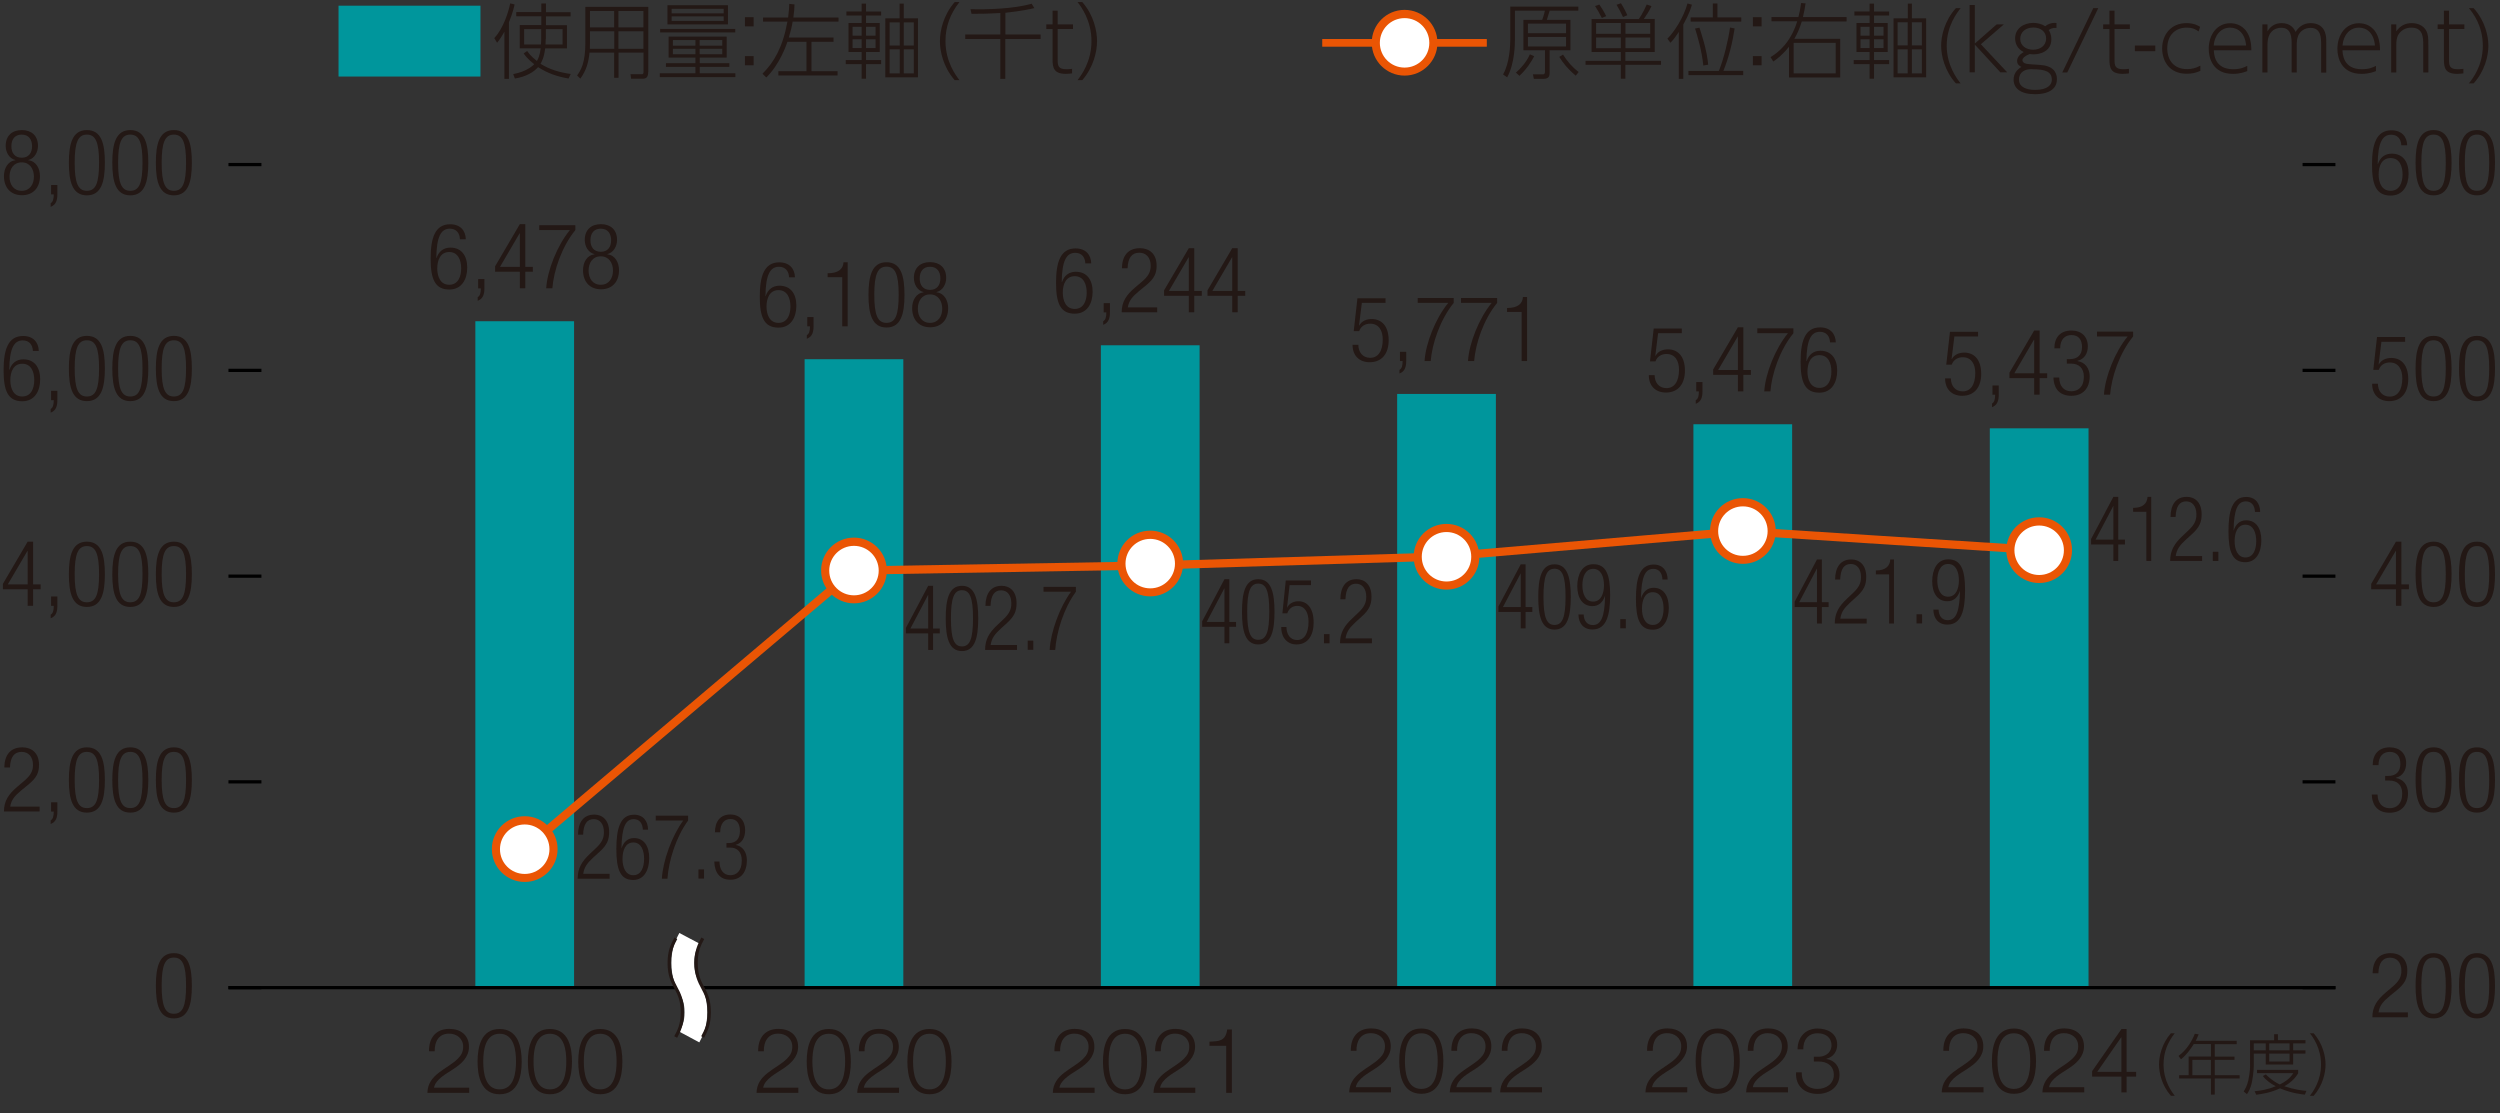 <?xml version="1.0" encoding="UTF-8"?>
<svg id="_レイヤー_1" data-name="レイヤー_1" xmlns="http://www.w3.org/2000/svg" version="1.1" viewBox="0 0 215.26 95.84">
  <rect x="0" y="0" width="215.26" height="95.84" fill="#333333" stroke="none"/>
  <!-- Generator: Adobe Illustrator 29.8.1, SVG Export Plug-In . SVG Version: 2.1.1 Build 2)  -->
  <defs>
    <style>
      .st0 {
        stroke: #231815;
      }

      .st0, .st1 {
        stroke-width: .28px;
      }

      .st0, .st1, .st2, .st3, .st4 {
        fill: none;
        stroke-miterlimit: 10;
      }

      .st5 {
        fill: #231815;
      }

      .st6 {
        fill: #fff;
      }

      .st1 {
        stroke: #000;
      }

      .st7 {
        fill: #00969c;
      }

      .st2 {
        stroke-width: .66px;
      }

      .st2, .st3 {
        stroke: #ea5504;
      }

      .st3 {
        stroke-width: .71px;
      }

      .st8 {
        fill: #ea5504;
      }

      .st4 {
        stroke: #fff;
        stroke-width: 1.96px;
      }
    </style>
  </defs>
  <rect class="st7" x="171.33" y="36.88" width="8.5" height="48.16"/>
  <rect class="st7" x="145.81" y="36.53" width="8.5" height="48.51"/>
  <rect class="st7" x="40.93" y="27.66" width="8.5" height="57.38"/>
  <rect class="st7" x="69.28" y="30.93" width="8.5" height="54.11"/>
  <rect class="st7" x="94.79" y="29.73" width="8.5" height="55.31"/>
  <rect class="st7" x="120.3" y="33.92" width="8.5" height="51.12"/>
  <line class="st3" x1="175.58" y1="47.37" x2="150.07" y2="45.73"/>
  <line class="st3" x1="150.07" y1="45.73" x2="124.55" y2="47.91"/>
  <line class="st1" x1="19.67" y1="85.04" x2="201.09" y2="85.04"/>
  <g>
    <path class="st5" d="M40.39,94.1h-3.59c.04-1.62,1.7-2.02,2.63-2.95.3-.3.45-.59.45-1.03,0-.71-.56-1.12-1.22-1.12-.9,0-1.25.72-1.23,1.52h-.49c-.02-1.12.56-1.93,1.75-1.93.95,0,1.69.52,1.69,1.54,0,.91-.66,1.48-1.37,1.94-.53.36-1.5.84-1.64,1.58h3.03v.45Z"/>
    <path class="st5" d="M44.92,91.4c0,1.28-.31,2.82-1.9,2.82s-1.9-1.54-1.9-2.81.31-2.81,1.9-2.81,1.9,1.54,1.9,2.81ZM41.61,91.4c0,.95.16,2.4,1.41,2.4s1.41-1.45,1.41-2.4-.16-2.39-1.41-2.39-1.41,1.45-1.41,2.39Z"/>
    <path class="st5" d="M49.25,91.4c0,1.28-.31,2.82-1.9,2.82s-1.9-1.54-1.9-2.81.31-2.81,1.9-2.81,1.9,1.54,1.9,2.81ZM45.94,91.4c0,.95.16,2.4,1.41,2.4s1.41-1.45,1.41-2.4-.16-2.39-1.41-2.39-1.41,1.45-1.41,2.39Z"/>
    <path class="st5" d="M53.59,91.4c0,1.28-.31,2.82-1.9,2.82s-1.9-1.54-1.9-2.81.31-2.81,1.9-2.81,1.9,1.54,1.9,2.81ZM50.27,91.4c0,.95.16,2.4,1.41,2.4s1.41-1.45,1.41-2.4-.16-2.39-1.41-2.39-1.41,1.45-1.41,2.39Z"/>
  </g>
  <g>
    <path class="st5" d="M79.92,54.54h-1.92v-.47l1.92-3.63h.42v3.68h.58v.42h-.58v1.42h-.42v-1.42ZM79.92,54.12v-2.89h-.01l-1.52,2.89h1.54Z"/>
    <path class="st5" d="M82.83,50.44c1.13,0,1.4,1.18,1.4,2.81s-.27,2.81-1.4,2.81-1.4-1.18-1.4-2.81.27-2.81,1.4-2.81ZM82.83,55.66c.68,0,.95-.65.95-2.42s-.27-2.42-.95-2.42-.95.65-.95,2.42.27,2.42.95,2.42Z"/>
    <path class="st5" d="M84.85,52.17c.01-1.07.47-1.73,1.4-1.73.67,0,1.28.44,1.28,1.5,0,.67-.18,1.12-.82,1.7l-.54.49c-.52.48-.79.83-.87,1.41h2.27v.42h-2.75c0-.91.37-1.5,1.04-2.13l.53-.5c.5-.47.69-.84.69-1.37,0-.73-.36-1.13-.88-1.13-.57,0-.88.42-.91,1.34h-.45Z"/>
    <path class="st5" d="M88.49,55.16h.48v.79h-.48v-.79Z"/>
    <path class="st5" d="M89.85,50.53h2.79v.42c-1.07,1.46-1.68,3.51-1.78,5.01h-.48c.08-1.52.86-3.69,1.84-5.01h-2.37v-.42Z"/>
  </g>
  <g>
    <path class="st5" d="M49.77,71.87c.01-1.07.47-1.73,1.4-1.73.67,0,1.28.44,1.28,1.5,0,.67-.18,1.12-.82,1.7l-.54.49c-.52.48-.79.83-.87,1.41h2.27v.42h-2.75c0-.91.37-1.5,1.04-2.13l.53-.5c.5-.47.69-.84.69-1.37,0-.73-.36-1.13-.88-1.13-.57,0-.88.42-.91,1.34h-.45Z"/>
    <path class="st5" d="M55.35,71.43c-.02-.54-.29-.9-.79-.9-.69,0-1.02.69-1.05,2.51v.02c.18-.57.55-.9,1.08-.9.86,0,1.31.7,1.31,1.72s-.43,1.89-1.38,1.89c-1.12,0-1.45-.92-1.45-2.66s.32-2.96,1.52-2.96c.79,0,1.2.54,1.21,1.29h-.45ZM54.53,75.36c.69,0,.93-.7.93-1.41s-.24-1.41-.93-1.41-.93.7-.93,1.41.25,1.41.93,1.41Z"/>
    <path class="st5" d="M56.46,70.23h2.79v.42c-1.07,1.46-1.68,3.51-1.78,5.01h-.48c.08-1.52.86-3.69,1.84-5.01h-2.37v-.42Z"/>
    <path class="st5" d="M60.14,74.86h.48v.79h-.48v-.79Z"/>
    <path class="st5" d="M62.54,72.59h.23c.6,0,.94-.37.94-1.03s-.28-1.04-.82-1.04c-.5,0-.87.36-.88,1.14h-.45c0-.92.45-1.53,1.33-1.53.77,0,1.27.51,1.27,1.36,0,.61-.26,1.1-.8,1.25v.02c.59.09.95.63.95,1.31,0,1-.49,1.68-1.42,1.68-.86,0-1.35-.54-1.39-1.57h.45c0,.65.3,1.18.94,1.18.5,0,.98-.34.98-1.27,0-.72-.39-1.11-.99-1.11h-.33v-.39Z"/>
  </g>
  <g>
    <path class="st5" d="M39.6,20.59c-.02-.54-.33-.9-.87-.9-.76,0-1.14.69-1.16,2.51l.02.02c.18-.57.6-.9,1.19-.9.96,0,1.45.7,1.45,1.72s-.48,1.89-1.54,1.89c-1.25,0-1.61-.92-1.61-2.66s.36-2.96,1.68-2.96c.87,0,1.33.54,1.35,1.29h-.5ZM38.68,24.52c.76,0,1.03-.7,1.03-1.41s-.27-1.41-1.03-1.41-1.03.7-1.03,1.41.27,1.41,1.03,1.41Z"/>
    <path class="st5" d="M41.18,24.03h.53v.79c0,.46-.09.9-.58,1.08v-.31c.2-.12.27-.34.27-.76h-.23v-.79Z"/>
    <path class="st5" d="M44.76,23.4h-2.13v-.47l2.13-3.63h.47v3.68h.65v.42h-.65v1.42h-.47v-1.42ZM44.76,22.98v-2.89h-.02l-1.69,2.89h1.71Z"/>
    <path class="st5" d="M46.44,19.39h3.1v.42c-1.19,1.46-1.86,3.51-1.98,5.01h-.53c.09-1.52.95-3.69,2.04-5.01h-2.64v-.42Z"/>
    <path class="st5" d="M51.18,21.9v-.02c-.55-.14-.83-.69-.83-1.22,0-.9.58-1.36,1.39-1.36s1.39.46,1.39,1.36c0,.52-.28,1.08-.83,1.22v.02c.68.07,1,.72,1,1.36,0,1.04-.62,1.65-1.55,1.65s-1.55-.61-1.55-1.65c0-.65.32-1.29,1-1.36ZM51.73,24.52c.7,0,1.05-.56,1.05-1.22s-.35-1.23-1.05-1.23-1.05.56-1.05,1.23.35,1.22,1.05,1.22ZM51.73,21.68c.6,0,.89-.41.89-.99s-.29-1-.89-1-.89.41-.89,1,.3.99.89.99Z"/>
  </g>
  <g>
    <path class="st5" d="M67.94,23.87c-.02-.54-.33-.9-.87-.9-.76,0-1.14.69-1.16,2.51l.02.02c.18-.57.6-.9,1.19-.9.96,0,1.45.7,1.45,1.72s-.48,1.89-1.54,1.89c-1.25,0-1.61-.92-1.61-2.66s.36-2.96,1.68-2.96c.87,0,1.33.54,1.35,1.29h-.5ZM67.03,27.8c.76,0,1.03-.7,1.03-1.41s-.27-1.41-1.03-1.41-1.03.7-1.03,1.41.27,1.41,1.03,1.41Z"/>
    <path class="st5" d="M69.52,27.3h.53v.79c0,.46-.09.9-.58,1.08v-.31c.2-.12.27-.34.27-.76h-.23v-.79Z"/>
    <path class="st5" d="M72.52,23.87h-1.26v-.34c.93,0,1.34-.37,1.37-.95h.36v5.52h-.47v-4.23Z"/>
    <path class="st5" d="M76.33,22.58c1.25,0,1.55,1.18,1.55,2.81s-.3,2.81-1.55,2.81-1.55-1.18-1.55-2.81.3-2.81,1.55-2.81ZM76.33,27.8c.76,0,1.05-.65,1.05-2.42s-.3-2.42-1.05-2.42-1.05.65-1.05,2.42.3,2.42,1.05,2.42Z"/>
    <path class="st5" d="M79.52,25.17v-.02c-.55-.14-.83-.69-.83-1.22,0-.9.58-1.36,1.39-1.36s1.39.46,1.39,1.36c0,.52-.28,1.08-.83,1.22v.02c.68.07,1,.72,1,1.36,0,1.04-.62,1.65-1.55,1.65s-1.55-.61-1.55-1.65c0-.65.32-1.29,1-1.36ZM80.08,27.8c.7,0,1.05-.56,1.05-1.22s-.35-1.23-1.05-1.23-1.05.56-1.05,1.23.35,1.22,1.05,1.22ZM80.08,24.96c.6,0,.89-.41.89-.99s-.29-1-.89-1-.89.41-.89,1,.3.99.89.99Z"/>
  </g>
  <g>
    <path class="st5" d="M93.45,22.67c-.02-.54-.33-.9-.87-.9-.76,0-1.14.69-1.16,2.51l.02.02c.18-.57.6-.9,1.19-.9.96,0,1.45.7,1.45,1.72s-.48,1.89-1.54,1.89c-1.25,0-1.61-.92-1.61-2.66s.36-2.96,1.68-2.96c.87,0,1.33.54,1.35,1.29h-.5ZM92.54,26.6c.76,0,1.03-.7,1.03-1.41s-.27-1.41-1.03-1.41-1.03.7-1.03,1.41.27,1.41,1.03,1.41Z"/>
    <path class="st5" d="M95.04,26.1h.53v.79c0,.46-.09.9-.58,1.08v-.31c.2-.12.27-.34.27-.76h-.23v-.79Z"/>
    <path class="st5" d="M96.6,23.1c.02-1.07.52-1.73,1.56-1.73.75,0,1.43.44,1.43,1.5,0,.67-.2,1.12-.91,1.7l-.6.49c-.58.48-.88.83-.97,1.41h2.53v.42h-3.06c0-.91.41-1.5,1.15-2.13l.59-.5c.55-.47.76-.84.76-1.37,0-.73-.41-1.13-.98-1.13-.63,0-.98.42-1.01,1.34h-.5Z"/>
    <path class="st5" d="M102.36,25.47h-2.13v-.47l2.13-3.63h.47v3.68h.65v.42h-.65v1.42h-.47v-1.42ZM102.36,25.05v-2.89h-.02l-1.69,2.89h1.71Z"/>
    <path class="st5" d="M106.1,25.47h-2.13v-.47l2.13-3.63h.47v3.68h.65v.42h-.65v1.42h-.47v-1.42ZM106.1,25.05v-2.89h-.02l-1.69,2.89h1.71Z"/>
  </g>
  <g>
    <path class="st5" d="M119.3,25.66v.42h-2.04l-.24,1.93.02.02c.21-.41.66-.56,1.07-.56.85,0,1.46.6,1.46,1.83,0,1.11-.55,1.89-1.64,1.89-.86,0-1.47-.54-1.47-1.5h.5c0,.62.36,1.12,1.02,1.12s1.08-.55,1.08-1.58c0-.76-.33-1.36-1.08-1.36-.41,0-.8.2-.95.64h-.47l.32-2.83h2.42Z"/>
    <path class="st5" d="M120.55,30.29h.53v.79c0,.46-.09.9-.58,1.08v-.31c.2-.12.27-.34.27-.76h-.23v-.79Z"/>
    <path class="st5" d="M122.07,25.66h3.1v.42c-1.18,1.46-1.86,3.51-1.98,5.01h-.53c.09-1.52.95-3.69,2.04-5.01h-2.63v-.42Z"/>
    <path class="st5" d="M125.81,25.66h3.1v.42c-1.19,1.46-1.86,3.51-1.98,5.01h-.53c.09-1.52.95-3.69,2.04-5.01h-2.64v-.42Z"/>
    <path class="st5" d="M131.02,26.86h-1.26v-.34c.93,0,1.34-.37,1.37-.95h.36v5.52h-.47v-4.23Z"/>
  </g>
  <g>
    <path class="st5" d="M68.73,94.1h-3.59c.04-1.62,1.7-2.02,2.63-2.95.3-.3.45-.59.45-1.03,0-.71-.56-1.12-1.22-1.12-.9,0-1.25.72-1.23,1.52h-.49c-.02-1.12.56-1.93,1.75-1.93.95,0,1.69.52,1.69,1.54,0,.91-.66,1.48-1.37,1.94-.53.36-1.5.84-1.64,1.58h3.03v.45Z"/>
    <path class="st5" d="M73.26,91.4c0,1.28-.31,2.82-1.9,2.82s-1.9-1.54-1.9-2.81.31-2.81,1.9-2.81,1.9,1.54,1.9,2.81ZM69.95,91.4c0,.95.16,2.4,1.41,2.4s1.41-1.45,1.41-2.4-.16-2.39-1.41-2.39-1.41,1.45-1.41,2.39Z"/>
    <path class="st5" d="M77.4,94.1h-3.59c.04-1.62,1.7-2.02,2.63-2.95.3-.3.45-.59.45-1.03,0-.71-.56-1.12-1.22-1.12-.9,0-1.25.72-1.23,1.52h-.49c-.02-1.12.56-1.93,1.75-1.93.95,0,1.69.52,1.69,1.54,0,.91-.66,1.48-1.37,1.94-.53.36-1.5.84-1.64,1.58h3.03v.45Z"/>
    <path class="st5" d="M81.93,91.4c0,1.28-.31,2.82-1.9,2.82s-1.9-1.54-1.9-2.81.31-2.81,1.9-2.81,1.9,1.54,1.9,2.81ZM78.62,91.4c0,.95.16,2.4,1.41,2.4s1.41-1.45,1.41-2.4-.16-2.39-1.41-2.39-1.41,1.45-1.41,2.39Z"/>
  </g>
  <g>
    <path class="st5" d="M105.43,53.97h-1.92v-.47l1.92-3.63h.42v3.68h.58v.42h-.58v1.42h-.42v-1.42ZM105.43,53.55v-2.89h-.01l-1.52,2.89h1.54Z"/>
    <path class="st5" d="M108.34,49.87c1.13,0,1.4,1.18,1.4,2.81s-.27,2.81-1.4,2.81-1.4-1.18-1.4-2.81.27-2.81,1.4-2.81ZM108.34,55.09c.68,0,.95-.65.95-2.42s-.27-2.42-.95-2.42-.95.65-.95,2.42.27,2.42.95,2.42Z"/>
    <path class="st5" d="M112.88,49.96v.42h-1.84l-.22,1.93v.02c.2-.41.61-.56.98-.56.76,0,1.31.6,1.31,1.83,0,1.11-.5,1.89-1.47,1.89-.77,0-1.32-.54-1.32-1.5h.45c0,.62.32,1.12.92,1.12s.98-.55.98-1.58c0-.76-.3-1.36-.97-1.36-.37,0-.72.2-.86.64h-.42l.29-2.83h2.18Z"/>
    <path class="st5" d="M114,54.6h.48v.79h-.48v-.79Z"/>
    <path class="st5" d="M115.41,51.6c.01-1.07.47-1.73,1.4-1.73.67,0,1.28.44,1.28,1.5,0,.67-.18,1.12-.82,1.7l-.54.49c-.52.48-.79.83-.87,1.41h2.27v.42h-2.75c0-.91.37-1.5,1.04-2.13l.53-.5c.5-.47.69-.84.69-1.37,0-.73-.37-1.13-.88-1.13-.57,0-.88.42-.91,1.34h-.45Z"/>
  </g>
  <g>
    <path class="st5" d="M94.24,94.1h-3.59c.04-1.62,1.7-2.02,2.63-2.95.3-.3.45-.59.45-1.03,0-.71-.56-1.12-1.22-1.12-.9,0-1.25.72-1.23,1.52h-.49c-.02-1.12.56-1.93,1.75-1.93.95,0,1.69.52,1.69,1.54,0,.91-.66,1.48-1.37,1.94-.53.36-1.5.84-1.64,1.58h3.03v.45Z"/>
    <path class="st5" d="M98.77,91.4c0,1.28-.31,2.82-1.9,2.82s-1.9-1.54-1.9-2.81.31-2.81,1.9-2.81,1.9,1.54,1.9,2.81ZM95.46,91.4c0,.95.16,2.4,1.41,2.4s1.41-1.45,1.41-2.4-.16-2.39-1.41-2.39-1.41,1.45-1.41,2.39Z"/>
    <path class="st5" d="M102.91,94.1h-3.59c.04-1.62,1.7-2.02,2.63-2.95.3-.3.45-.59.45-1.03,0-.71-.56-1.12-1.22-1.12-.9,0-1.25.72-1.23,1.52h-.49c-.02-1.12.56-1.93,1.75-1.93.95,0,1.69.52,1.69,1.54,0,.91-.66,1.48-1.37,1.94-.53.36-1.5.84-1.64,1.58h3.03v.45Z"/>
    <path class="st5" d="M104.13,89.69c.86-.03,1.39-.05,1.54-1.05h.4v5.46h-.49v-4.05h-1.44v-.35Z"/>
  </g>
  <g>
    <path class="st5" d="M130.94,52.69h-1.92v-.47l1.92-3.63h.42v3.68h.58v.42h-.58v1.42h-.42v-1.42ZM130.94,52.27v-2.89h-.01l-1.52,2.89h1.54Z"/>
    <path class="st5" d="M133.85,48.59c1.13,0,1.4,1.18,1.4,2.81s-.27,2.81-1.4,2.81-1.4-1.18-1.4-2.81.27-2.81,1.4-2.81ZM133.85,53.81c.68,0,.95-.65.95-2.42s-.27-2.42-.95-2.42-.95.65-.95,2.42.27,2.42.95,2.42Z"/>
    <path class="st5" d="M136.36,52.91c.02.54.29.91.79.91.69,0,1.03-.69,1.05-2.51v-.02c-.18.57-.55.9-1.08.9-.86,0-1.31-.7-1.31-1.72s.43-1.89,1.38-1.89c1.12,0,1.45.92,1.45,2.66s-.32,2.96-1.52,2.96c-.79,0-1.2-.54-1.21-1.29h.45ZM137.18,51.8c.68,0,.93-.7.93-1.41s-.25-1.41-.93-1.41-.93.7-.93,1.41.24,1.41.93,1.41Z"/>
    <path class="st5" d="M139.51,53.31h.48v.79h-.48v-.79Z"/>
    <path class="st5" d="M143.14,49.88c-.02-.54-.29-.9-.79-.9-.69,0-1.03.69-1.05,2.51v.02c.18-.57.55-.9,1.08-.9.86,0,1.31.7,1.31,1.72s-.43,1.89-1.38,1.89c-1.12,0-1.45-.92-1.45-2.66s.32-2.95,1.52-2.95c.79,0,1.2.54,1.21,1.29h-.45ZM142.31,53.81c.69,0,.93-.7.93-1.41s-.24-1.41-.93-1.41-.93.7-.93,1.41.25,1.41.93,1.41Z"/>
  </g>
  <g>
    <path class="st5" d="M119.76,94.06h-3.59c.04-1.62,1.7-2.02,2.63-2.95.3-.3.45-.59.45-1.03,0-.71-.56-1.12-1.22-1.12-.9,0-1.25.72-1.23,1.52h-.49c-.02-1.12.56-1.93,1.75-1.93.95,0,1.69.52,1.69,1.54,0,.91-.66,1.48-1.37,1.94-.53.36-1.5.84-1.64,1.58h3.03v.45Z"/>
    <path class="st5" d="M124.28,91.36c0,1.28-.31,2.82-1.9,2.82s-1.9-1.54-1.9-2.81.31-2.81,1.9-2.81,1.9,1.54,1.9,2.81ZM120.97,91.36c0,.95.16,2.4,1.41,2.4s1.41-1.45,1.41-2.4-.16-2.39-1.41-2.39-1.41,1.45-1.41,2.39Z"/>
    <path class="st5" d="M128.42,94.06h-3.59c.04-1.62,1.7-2.02,2.63-2.95.3-.3.45-.59.45-1.03,0-.71-.56-1.12-1.22-1.12-.9,0-1.25.72-1.23,1.52h-.49c-.02-1.12.56-1.93,1.75-1.93.95,0,1.69.52,1.69,1.54,0,.91-.66,1.48-1.37,1.94-.53.36-1.5.84-1.64,1.58h3.03v.45Z"/>
    <path class="st5" d="M132.76,94.06h-3.59c.04-1.62,1.7-2.02,2.63-2.95.3-.3.45-.59.45-1.03,0-.71-.56-1.12-1.22-1.12-.9,0-1.25.72-1.23,1.52h-.49c-.02-1.12.56-1.93,1.75-1.93.95,0,1.69.52,1.69,1.54,0,.91-.66,1.48-1.37,1.94-.53.36-1.5.84-1.64,1.58h3.03v.45Z"/>
  </g>
  <g>
    <path class="st5" d="M144.81,28.27v.42h-2.04l-.24,1.93.02.02c.21-.41.66-.56,1.07-.56.85,0,1.46.6,1.46,1.83,0,1.11-.55,1.89-1.64,1.89-.86,0-1.47-.54-1.47-1.5h.5c0,.62.36,1.12,1.02,1.12s1.08-.55,1.08-1.58c0-.76-.33-1.36-1.08-1.36-.41,0-.8.2-.95.64h-.47l.32-2.83h2.42Z"/>
    <path class="st5" d="M146.06,32.9h.53v.79c0,.46-.09.9-.58,1.08v-.31c.2-.12.27-.34.27-.76h-.23v-.79Z"/>
    <path class="st5" d="M149.64,32.28h-2.13v-.47l2.13-3.63h.47v3.68h.65v.42h-.65v1.42h-.47v-1.42ZM149.64,31.86v-2.89h-.01l-1.69,2.89h1.71Z"/>
    <path class="st5" d="M151.32,28.27h3.1v.42c-1.19,1.46-1.86,3.51-1.98,5.01h-.53c.09-1.52.95-3.69,2.04-5.01h-2.64v-.42Z"/>
    <path class="st5" d="M157.57,29.47c-.02-.54-.33-.9-.87-.9-.76,0-1.14.69-1.16,2.51l.02.02c.18-.57.6-.9,1.18-.9.96,0,1.45.7,1.45,1.72s-.48,1.89-1.54,1.89c-1.25,0-1.61-.92-1.61-2.66s.36-2.96,1.68-2.96c.87,0,1.33.54,1.35,1.29h-.5ZM156.66,33.4c.76,0,1.03-.7,1.03-1.41s-.26-1.41-1.03-1.41-1.03.7-1.03,1.41.27,1.41,1.03,1.41Z"/>
  </g>
  <g>
    <path class="st5" d="M156.45,52.27h-1.92v-.47l1.92-3.63h.42v3.68h.58v.42h-.58v1.42h-.42v-1.42ZM156.45,51.85v-2.89h-.01l-1.52,2.89h1.54Z"/>
    <path class="st5" d="M158.01,49.9c.01-1.07.47-1.73,1.4-1.73.67,0,1.28.44,1.28,1.5,0,.67-.18,1.12-.82,1.7l-.54.49c-.52.48-.79.83-.87,1.41h2.27v.42h-2.75c0-.91.37-1.5,1.04-2.13l.53-.5c.5-.47.69-.84.69-1.37,0-.73-.36-1.13-.88-1.13-.57,0-.88.42-.91,1.34h-.45Z"/>
    <path class="st5" d="M162.66,49.46h-1.14v-.34c.83,0,1.21-.37,1.24-.95h.32v5.52h-.42v-4.23Z"/>
    <path class="st5" d="M165.02,52.89h.48v.79h-.48v-.79Z"/>
    <path class="st5" d="M166.92,52.49c.02.54.29.91.79.91.69,0,1.02-.69,1.05-2.51v-.02c-.18.57-.55.9-1.08.9-.86,0-1.31-.7-1.31-1.72s.43-1.89,1.38-1.89c1.12,0,1.45.92,1.45,2.66s-.32,2.96-1.52,2.96c-.79,0-1.2-.54-1.21-1.29h.45ZM167.74,51.38c.68,0,.93-.7.93-1.41s-.25-1.41-.93-1.41-.93.7-.93,1.41.24,1.41.93,1.41Z"/>
  </g>
  <g>
    <path class="st5" d="M145.27,94.06h-3.59c.04-1.62,1.7-2.02,2.63-2.95.3-.3.45-.59.45-1.03,0-.71-.56-1.12-1.22-1.12-.9,0-1.25.72-1.23,1.52h-.49c-.02-1.12.56-1.93,1.75-1.93.95,0,1.69.52,1.69,1.54,0,.91-.66,1.48-1.37,1.94-.53.36-1.5.84-1.64,1.58h3.03v.45Z"/>
    <path class="st5" d="M149.8,91.36c0,1.28-.31,2.82-1.9,2.82s-1.9-1.54-1.9-2.81.31-2.81,1.9-2.81,1.9,1.54,1.9,2.81ZM146.48,91.36c0,.95.16,2.4,1.41,2.4s1.41-1.45,1.41-2.4-.16-2.39-1.41-2.39-1.41,1.45-1.41,2.39Z"/>
    <path class="st5" d="M153.94,94.06h-3.59c.04-1.62,1.7-2.02,2.63-2.95.3-.3.45-.59.45-1.03,0-.71-.56-1.12-1.22-1.12-.9,0-1.25.72-1.23,1.52h-.49c-.02-1.12.56-1.93,1.75-1.93.95,0,1.69.52,1.69,1.54,0,.91-.66,1.48-1.37,1.94-.53.36-1.5.84-1.64,1.58h3.03v.45Z"/>
    <path class="st5" d="M155.14,92.32c-.03.87.48,1.44,1.36,1.44.72,0,1.4-.43,1.4-1.21s-.58-1.15-1.31-1.15h-.41v-.41h.41c.51,0,1.11-.3,1.11-.99s-.54-1.03-1.19-1.03c-.82,0-1.25.57-1.24,1.38h-.49c0-1.03.66-1.79,1.72-1.79.86,0,1.69.42,1.69,1.39,0,.59-.34,1.07-.92,1.21v.02c.71.12,1.12.63,1.12,1.35,0,1.07-.87,1.66-1.88,1.66-1.13,0-1.94-.69-1.86-1.86h.49Z"/>
  </g>
  <g>
    <path class="st5" d="M186.92,94.35c-.8-.92-1.02-2-1.02-2.69,0-.7.23-1.78,1.02-2.69h.33c-.63.81-.96,1.67-.96,2.69,0,1.44.73,2.38.96,2.69h-.33Z"/>
    <path class="st5" d="M192.59,89.63v.28h-1.89v1.07h1.7v.28h-1.7v1.32h2.14v.28h-2.14v1.39h-.33v-1.39h-2.74v-.28h.82v-1.61h1.92v-1.07h-1.48c-.07.11-.53.87-1.1,1.31l-.21-.29c.74-.55,1.18-1.33,1.4-1.91l.33.05c-.11.28-.17.4-.25.56h3.53ZM190.37,91.26h-1.6v1.32h1.6v-1.32Z"/>
    <path class="st5" d="M195.81,89.56v-.51h.33v.51h2.37v.28h-1.06v.6h1.06v.28h-1.06v.94h-2.36v-.94h-1.03v.94c0,.15-.01.77-.15,1.46-.12.64-.35.96-.44,1.09l-.28-.23c.11-.18.29-.46.4-.96.15-.71.15-1.12.15-1.38v-2.07h2.08ZM195.09,89.84h-1.03v.6h1.03v-.6ZM198.44,94.25c-.3-.03-1.15-.12-2.12-.54-.86.4-1.65.5-2.05.55l-.14-.3c.43-.04,1.07-.12,1.82-.43-.39-.2-.82-.49-1.11-.88l.26-.14c.18.18.53.54,1.2.87.38-.19.87-.49,1.16-.98h-3.12v-.28h3.54v.29c-.24.42-.61.79-1.19,1.12.86.29,1.56.37,1.9.4l-.13.32ZM197.14,89.84h-1.75v.6h1.75v-.6ZM197.14,90.72h-1.75v.68h1.75v-.68Z"/>
    <path class="st5" d="M198.89,94.35c.27-.35.96-1.27.96-2.69s-.71-2.38-.96-2.69h.33c.78.89,1.02,1.98,1.02,2.69,0,.7-.23,1.79-1.02,2.69h-.33Z"/>
  </g>
  <path class="st4" d="M59.36,80.79c-.28.53-.57,1.06-.57,2.12,0,2.13,1.13,2.13,1.13,4.25,0,1.06-.28,1.59-.57,2.13"/>
  <path class="st0" d="M60.51,80.79c-.28.53-.57,1.06-.57,2.12,0,2.13,1.13,2.13,1.13,4.25,0,1.06-.28,1.59-.57,2.13"/>
  <path class="st0" d="M58.19,80.79c-.28.53-.57,1.06-.57,2.12,0,2.13,1.13,2.13,1.13,4.25,0,1.06-.28,1.59-.57,2.13"/>
  <g>
    <path class="st5" d="M14.97,82.07c1.26,0,1.55,1.18,1.55,2.81s-.3,2.81-1.55,2.81-1.55-1.18-1.55-2.81.3-2.81,1.55-2.81ZM14.97,87.29c.76,0,1.05-.65,1.05-2.42s-.3-2.42-1.05-2.42-1.05.65-1.05,2.42.3,2.42,1.05,2.42Z"/>
    <g>
      <path class="st5" d="M.37,66.08c.02-1.07.52-1.73,1.56-1.73.75,0,1.43.44,1.43,1.5,0,.67-.2,1.12-.91,1.7l-.6.49c-.58.48-.88.83-.97,1.41h2.53v.42H.34c0-.91.41-1.5,1.15-2.13l.59-.5c.55-.47.76-.84.76-1.37,0-.73-.41-1.13-.97-1.13-.63,0-.98.42-1.01,1.34h-.5Z"/>
      <path class="st5" d="M4.41,69.08h.53v.79c0,.46-.09.9-.58,1.08v-.31c.2-.12.26-.34.27-.76h-.23v-.79Z"/>
      <path class="st5" d="M7.48,64.35c1.26,0,1.55,1.18,1.55,2.81s-.3,2.81-1.55,2.81-1.55-1.18-1.55-2.81.3-2.81,1.55-2.81ZM7.48,69.58c.76,0,1.05-.65,1.05-2.42s-.3-2.42-1.05-2.42-1.05.65-1.05,2.42.3,2.42,1.05,2.42Z"/>
      <path class="st5" d="M11.22,64.35c1.26,0,1.55,1.18,1.55,2.81s-.3,2.81-1.55,2.81-1.55-1.18-1.55-2.81.3-2.81,1.55-2.81ZM11.22,69.58c.76,0,1.05-.65,1.05-2.42s-.3-2.42-1.05-2.42-1.05.65-1.05,2.42.3,2.42,1.05,2.42Z"/>
      <path class="st5" d="M14.97,64.35c1.26,0,1.55,1.18,1.55,2.81s-.3,2.81-1.55,2.81-1.55-1.18-1.55-2.81.3-2.81,1.55-2.81ZM14.97,69.58c.76,0,1.05-.65,1.05-2.42s-.3-2.42-1.05-2.42-1.05.65-1.05,2.42.3,2.42,1.05,2.42Z"/>
    </g>
    <g>
      <path class="st5" d="M2.38,50.74H.25v-.47l2.13-3.63h.47v3.68h.65v.42h-.65v1.42h-.47v-1.42ZM2.38,50.32v-2.88h-.02l-1.69,2.88h1.71Z"/>
      <path class="st5" d="M4.41,51.36h.53v.8c0,.46-.09.9-.58,1.08v-.31c.2-.12.26-.34.27-.76h-.23v-.8Z"/>
      <path class="st5" d="M7.48,46.64c1.26,0,1.55,1.18,1.55,2.81s-.3,2.81-1.55,2.81-1.55-1.18-1.55-2.81.3-2.81,1.55-2.81ZM7.48,51.86c.76,0,1.05-.65,1.05-2.42s-.3-2.42-1.05-2.42-1.05.65-1.05,2.42.3,2.42,1.05,2.42Z"/>
      <path class="st5" d="M11.22,46.64c1.26,0,1.55,1.18,1.55,2.81s-.3,2.81-1.55,2.81-1.55-1.18-1.55-2.81.3-2.81,1.55-2.81ZM11.22,51.86c.76,0,1.05-.65,1.05-2.42s-.3-2.42-1.05-2.42-1.05.65-1.05,2.42.3,2.42,1.05,2.42Z"/>
      <path class="st5" d="M14.97,46.64c1.26,0,1.55,1.18,1.55,2.81s-.3,2.81-1.55,2.81-1.55-1.18-1.55-2.81.3-2.81,1.55-2.81ZM14.97,51.86c.76,0,1.05-.65,1.05-2.42s-.3-2.42-1.05-2.42-1.05.65-1.05,2.42.3,2.42,1.05,2.42Z"/>
    </g>
    <g>
      <path class="st5" d="M2.83,30.21c-.02-.54-.33-.9-.87-.9-.76,0-1.14.69-1.16,2.51l.02.02c.18-.57.6-.9,1.19-.9.96,0,1.45.7,1.45,1.72s-.48,1.89-1.54,1.89c-1.25,0-1.61-.92-1.61-2.66s.36-2.96,1.68-2.96c.87,0,1.33.54,1.35,1.29h-.5ZM1.92,34.14c.76,0,1.03-.7,1.03-1.41s-.26-1.41-1.03-1.41-1.03.7-1.03,1.41.27,1.41,1.03,1.41Z"/>
      <path class="st5" d="M4.41,33.65h.53v.8c0,.46-.09.9-.58,1.08v-.31c.2-.12.26-.34.27-.76h-.23v-.8Z"/>
      <path class="st5" d="M7.48,28.92c1.26,0,1.55,1.18,1.55,2.81s-.3,2.81-1.55,2.81-1.55-1.18-1.55-2.81.3-2.81,1.55-2.81ZM7.48,34.14c.76,0,1.05-.65,1.05-2.42s-.3-2.42-1.05-2.42-1.05.65-1.05,2.42.3,2.42,1.05,2.42Z"/>
      <path class="st5" d="M11.22,28.92c1.26,0,1.55,1.18,1.55,2.81s-.3,2.81-1.55,2.81-1.55-1.18-1.55-2.81.3-2.81,1.55-2.81ZM11.22,34.14c.76,0,1.05-.65,1.05-2.42s-.3-2.42-1.05-2.42-1.05.65-1.05,2.42.3,2.42,1.05,2.42Z"/>
      <path class="st5" d="M14.97,28.92c1.26,0,1.55,1.18,1.55,2.81s-.3,2.81-1.55,2.81-1.55-1.18-1.55-2.81.3-2.81,1.55-2.81ZM14.97,34.14c.76,0,1.05-.65,1.05-2.42s-.3-2.42-1.05-2.42-1.05.65-1.05,2.42.3,2.42,1.05,2.42Z"/>
    </g>
    <g>
      <path class="st5" d="M1.32,13.8v-.02c-.55-.14-.83-.69-.83-1.22,0-.9.58-1.36,1.39-1.36s1.39.46,1.39,1.36c0,.52-.28,1.08-.83,1.22v.02c.68.07,1,.72,1,1.36,0,1.04-.62,1.65-1.55,1.65s-1.55-.61-1.55-1.65c0-.65.32-1.29,1-1.36ZM1.87,16.43c.7,0,1.05-.56,1.05-1.22s-.35-1.23-1.05-1.23-1.05.56-1.05,1.23.35,1.22,1.05,1.22ZM1.87,13.58c.6,0,.89-.41.89-.99s-.29-1-.89-1-.89.41-.89,1,.3.99.89.99Z"/>
      <path class="st5" d="M4.41,15.93h.53v.8c0,.46-.09.9-.58,1.08v-.31c.2-.12.26-.34.27-.76h-.23v-.8Z"/>
      <path class="st5" d="M7.48,11.2c1.26,0,1.55,1.18,1.55,2.81s-.3,2.81-1.55,2.81-1.55-1.18-1.55-2.81.3-2.81,1.55-2.81ZM7.48,16.43c.76,0,1.05-.65,1.05-2.42s-.3-2.42-1.05-2.42-1.05.65-1.05,2.42.3,2.42,1.05,2.42Z"/>
      <path class="st5" d="M11.22,11.2c1.26,0,1.55,1.18,1.55,2.81s-.3,2.81-1.55,2.81-1.55-1.18-1.55-2.81.3-2.81,1.55-2.81ZM11.22,16.43c.76,0,1.05-.65,1.05-2.42s-.3-2.42-1.05-2.42-1.05.65-1.05,2.42.3,2.42,1.05,2.42Z"/>
      <path class="st5" d="M14.97,11.2c1.26,0,1.55,1.18,1.55,2.81s-.3,2.81-1.55,2.81-1.55-1.18-1.55-2.81.3-2.81,1.55-2.81ZM14.97,16.43c.76,0,1.05-.65,1.05-2.42s-.3-2.42-1.05-2.42-1.05.65-1.05,2.42.3,2.42,1.05,2.42Z"/>
    </g>
  </g>
  <g>
    <line class="st1" x1="19.67" y1="85.04" x2="22.51" y2="85.04"/>
    <line class="st1" x1="19.67" y1="67.32" x2="22.51" y2="67.32"/>
    <line class="st1" x1="19.67" y1="49.61" x2="22.51" y2="49.61"/>
    <line class="st1" x1="19.67" y1="31.89" x2="22.51" y2="31.89"/>
    <line class="st1" x1="19.67" y1="14.17" x2="22.51" y2="14.17"/>
  </g>
  <g>
    <g>
      <path class="st5" d="M204.29,83.8c.02-1.07.52-1.73,1.56-1.73.75,0,1.43.44,1.43,1.5,0,.67-.2,1.12-.91,1.7l-.6.49c-.58.48-.88.83-.97,1.41h2.53v.42h-3.06c0-.91.41-1.5,1.15-2.13l.59-.5c.55-.47.76-.84.76-1.37,0-.73-.41-1.13-.97-1.13-.63,0-.98.42-1.01,1.34h-.5Z"/>
      <path class="st5" d="M209.54,82.07c1.26,0,1.55,1.18,1.55,2.81s-.3,2.81-1.55,2.81-1.55-1.18-1.55-2.81.3-2.81,1.55-2.81ZM209.54,87.29c.76,0,1.05-.65,1.05-2.42s-.3-2.42-1.05-2.42-1.05.65-1.05,2.42.3,2.42,1.05,2.42Z"/>
      <path class="st5" d="M213.28,82.07c1.26,0,1.55,1.18,1.55,2.81s-.3,2.81-1.55,2.81-1.55-1.18-1.55-2.81.3-2.81,1.55-2.81ZM213.28,87.29c.76,0,1.05-.65,1.05-2.42s-.3-2.42-1.05-2.42-1.05.65-1.05,2.42.3,2.42,1.05,2.42Z"/>
    </g>
    <g>
      <path class="st5" d="M205.38,66.81h.26c.66,0,1.04-.37,1.04-1.03s-.31-1.04-.91-1.04c-.55,0-.97.36-.97,1.14h-.5c0-.92.5-1.53,1.47-1.53.85,0,1.41.51,1.41,1.37,0,.61-.29,1.1-.89,1.25v.02c.66.09,1.05.63,1.05,1.31,0,1-.55,1.68-1.58,1.68-.95,0-1.5-.54-1.54-1.57h.5c0,.65.34,1.18,1.04,1.18.56,0,1.08-.34,1.08-1.27,0-.72-.43-1.11-1.1-1.11h-.37v-.39Z"/>
      <path class="st5" d="M209.54,64.35c1.26,0,1.55,1.18,1.55,2.81s-.3,2.81-1.55,2.81-1.55-1.18-1.55-2.81.3-2.81,1.55-2.81ZM209.54,69.58c.76,0,1.05-.65,1.05-2.42s-.3-2.42-1.05-2.42-1.05.65-1.05,2.42.3,2.42,1.05,2.42Z"/>
      <path class="st5" d="M213.28,64.35c1.26,0,1.55,1.18,1.55,2.81s-.3,2.81-1.55,2.81-1.55-1.18-1.55-2.81.3-2.81,1.55-2.81ZM213.28,69.58c.76,0,1.05-.65,1.05-2.42s-.3-2.42-1.05-2.42-1.05.65-1.05,2.42.3,2.42,1.05,2.42Z"/>
    </g>
    <g>
      <path class="st5" d="M206.3,50.74h-2.13v-.47l2.13-3.63h.47v3.68h.65v.42h-.65v1.42h-.47v-1.42ZM206.3,50.32v-2.88h-.02l-1.69,2.88h1.71Z"/>
      <path class="st5" d="M209.54,46.64c1.26,0,1.55,1.18,1.55,2.81s-.3,2.81-1.55,2.81-1.55-1.18-1.55-2.81.3-2.81,1.55-2.81ZM209.54,51.86c.76,0,1.05-.65,1.05-2.42s-.3-2.42-1.05-2.42-1.05.65-1.05,2.42.3,2.42,1.05,2.42Z"/>
      <path class="st5" d="M213.28,46.64c1.26,0,1.55,1.18,1.55,2.81s-.3,2.81-1.55,2.81-1.55-1.18-1.55-2.81.3-2.81,1.55-2.81ZM213.28,51.86c.76,0,1.05-.65,1.05-2.42s-.3-2.42-1.05-2.42-1.05.65-1.05,2.42.3,2.42,1.05,2.42Z"/>
    </g>
    <g>
      <path class="st5" d="M207.09,29.01v.42h-2.04l-.24,1.93.02.02c.21-.41.66-.56,1.07-.56.85,0,1.46.6,1.46,1.82,0,1.11-.55,1.9-1.64,1.9-.86,0-1.47-.54-1.47-1.5h.5c0,.62.36,1.11,1.02,1.11s1.08-.55,1.08-1.58c0-.76-.33-1.36-1.08-1.36-.41,0-.79.19-.95.64h-.47l.32-2.83h2.42Z"/>
      <path class="st5" d="M209.54,28.92c1.26,0,1.55,1.18,1.55,2.81s-.3,2.81-1.55,2.81-1.55-1.18-1.55-2.81.3-2.81,1.55-2.81ZM209.54,34.14c.76,0,1.05-.65,1.05-2.42s-.3-2.42-1.05-2.42-1.05.65-1.05,2.42.3,2.42,1.05,2.42Z"/>
      <path class="st5" d="M213.28,28.92c1.26,0,1.55,1.18,1.55,2.81s-.3,2.81-1.55,2.81-1.55-1.18-1.55-2.81.3-2.81,1.55-2.81ZM213.28,34.14c.76,0,1.05-.65,1.05-2.42s-.3-2.42-1.05-2.42-1.05.65-1.05,2.42.3,2.42,1.05,2.42Z"/>
    </g>
    <g>
      <path class="st5" d="M206.76,12.5c-.02-.54-.33-.9-.87-.9-.76,0-1.14.69-1.16,2.51l.02.02c.18-.57.6-.9,1.19-.9.96,0,1.45.7,1.45,1.72s-.48,1.89-1.54,1.89c-1.25,0-1.61-.92-1.61-2.66s.36-2.96,1.68-2.96c.87,0,1.33.54,1.35,1.29h-.5ZM205.84,16.43c.76,0,1.03-.7,1.03-1.41s-.26-1.41-1.03-1.41-1.03.7-1.03,1.41.27,1.41,1.03,1.41Z"/>
      <path class="st5" d="M209.54,11.2c1.26,0,1.55,1.18,1.55,2.81s-.3,2.81-1.55,2.81-1.55-1.18-1.55-2.81.3-2.81,1.55-2.81ZM209.54,16.43c.76,0,1.05-.65,1.05-2.42s-.3-2.42-1.05-2.42-1.05.65-1.05,2.42.3,2.42,1.05,2.42Z"/>
      <path class="st5" d="M213.28,11.2c1.26,0,1.55,1.18,1.55,2.81s-.3,2.81-1.55,2.81-1.55-1.18-1.55-2.81.3-2.81,1.55-2.81ZM213.28,16.43c.76,0,1.05-.65,1.05-2.42s-.3-2.42-1.05-2.42-1.05.65-1.05,2.42.3,2.42,1.05,2.42Z"/>
    </g>
  </g>
  <g>
    <line class="st1" x1="198.26" y1="85.04" x2="201.09" y2="85.04"/>
    <line class="st1" x1="198.26" y1="67.32" x2="201.09" y2="67.32"/>
    <line class="st1" x1="198.26" y1="49.61" x2="201.09" y2="49.61"/>
    <line class="st1" x1="198.26" y1="31.89" x2="201.09" y2="31.89"/>
    <line class="st1" x1="198.26" y1="14.17" x2="201.09" y2="14.17"/>
  </g>
  <g>
    <line class="st3" x1="73.53" y1="49.13" x2="45.18" y2="73.12"/>
    <line class="st3" x1="99.04" y1="48.69" x2="73.53" y2="49.13"/>
    <line class="st3" x1="124.55" y1="47.91" x2="99.04" y2="48.69"/>
  </g>
  <g>
    <path class="st7" d="M41.37.49v6.1h-12.22V.49h12.22Z"/>
    <path class="st5" d="M43.82,6.79h-.39V2.73c-.3.54-.47.76-.63.95l-.24-.4c.8-.86,1.22-2.25,1.37-2.99l.38.09c-.05.23-.16.74-.49,1.54v4.87ZM46.99,2.17h1.83v2h-1.88c-.09.8-.32,1.19-.4,1.32.78.5,1.68.75,2.6.88l-.18.39c-.98-.16-1.8-.45-2.63-.98-.34.4-1.01.83-2,.98l-.14-.38c1.12-.21,1.65-.69,1.81-.85-.57-.44-.8-.77-.91-.93l.3-.21c.15.21.33.46.84.86.11-.18.23-.42.33-1.09h-1.81v-2h1.86v-.76h-2.16v-.36h2.16V.3h.4v.75h2.12v.36h-2.12v.76ZM46.6,2.51h-1.47v1.32h1.45c0-.11.02-.24.02-.45v-.87ZM46.99,3.34c0,.11-.01.38-.02.49h1.47v-1.32h-1.44v.84Z"/>
    <path class="st5" d="M55.81,6.2c0,.38-.1.58-.49.58h-.98l-.05-.39h.96c.16.01.16-.13.16-.2v-1.66h-2.15v2.17h-.38v-2.17h-2.12c-.08.79-.25,1.5-.79,2.24l-.28-.27c.33-.47.71-1.08.71-2.78V.59h5.42v5.61ZM52.88,2.69h-2.08v.97c0,.33,0,.41-.01.54h2.1v-1.51ZM52.88.95h-2.08v1.41h2.08V.95ZM55.4.95h-2.15v1.41h2.15V.95ZM55.4,2.69h-2.15v1.51h2.15v-1.51Z"/>
    <path class="st5" d="M63.31,6.64h-6.5v-.33h3.07v-.55h-2.54v-.32h2.54v-.48h-2.31v-1.81h5v1.81h-2.32v.48h2.55v.32h-2.55v.55h3.07v.33ZM63.31,2.79h-6.47v-.3h6.47v.3ZM62.68.45v1.65h-5.21V.45h5.21ZM62.31.76h-4.48v.39h4.48v-.39ZM62.31,1.41h-4.48v.39h4.48v-.39ZM59.88,3.45h-1.94v.48h1.94v-.48ZM59.88,4.2h-1.94v.47h1.94v-.47ZM62.19,3.45h-1.95v.48h1.95v-.48ZM62.19,4.2h-1.95v.47h1.95v-.47Z"/>
    <path class="st5" d="M64.89,1.48v.79h-.75v-.79h.75ZM64.89,4.83v.79h-.75v-.79h.75Z"/>
    <path class="st5" d="M68.41.38c0,.29-.03.64-.1,1.13h3.89v.35h-3.95c-.07.45-.19.92-.33,1.37h3.85v.37h-1.9v2.53h2.25v.37h-5.1v-.37h2.42v-2.53h-1.64c-.07.22-.66,1.95-1.82,3.07l-.33-.32c.99-1,1.74-2.24,2.15-4.49h-2.1v-.35h2.16c.07-.54.09-.91.1-1.18l.44.05Z"/>
    <path class="st5" d="M75.87,1.34h-1.3v.64h1.18v2.5h-1.18v.69h1.3v.35h-1.3v1.26h-.38v-1.26h-1.37v-.35h1.37v-.69h-1.13V1.98h1.13v-.64h-1.31v-.35h1.31V.31h.38v.68h1.3v.35ZM74.19,2.31h-.78v.76h.78v-.76ZM74.19,3.38h-.78v.76h.78v-.76ZM75.39,2.31h-.82v.76h.82v-.76ZM75.39,3.38h-.82v.76h.82v-.76ZM77.82.31v1.27h1.22v5.08h-2.81V1.58h1.23V.31h.35ZM77.47,1.93h-.87v1.99h.87v-1.99ZM77.47,4.25h-.87v2.07h.87v-2.07ZM78.68,1.93h-.86v1.99h.86v-1.99ZM78.68,4.25h-.86v2.07h.86v-2.07Z"/>
    <path class="st5" d="M82.2,6.9c-1-1.15-1.27-2.5-1.27-3.36,0-.87.28-2.22,1.27-3.36h.41c-.79,1.01-1.2,2.09-1.2,3.36,0,1.8.91,2.97,1.2,3.36h-.41Z"/>
    <path class="st5" d="M86.56,2.97h3.04v.39h-3.04v3.43h-.43v-3.43h-3.02v-.39h3.02v-1.85c-1.18.07-1.93.07-2.48.07l-.09-.4c1.48.04,3.75-.03,5.27-.47l.23.38c-.4.09-1.1.25-2.49.4v1.88Z"/>
    <path class="st5" d="M90.63.92h.44v1.18h1.32v.4h-1.32v2.62c0,.51.03.84.74.84.08,0,.25,0,.5-.03v.39c-.12.01-.28.04-.53.04-1.04,0-1.15-.52-1.15-1.25v-2.61h-.54v-.4h.54V.92Z"/>
    <path class="st5" d="M92.78,6.9c.33-.43,1.2-1.59,1.2-3.36s-.89-2.97-1.2-3.36h.41c.98,1.11,1.27,2.47,1.27,3.36,0,.88-.29,2.23-1.27,3.36h-.41Z"/>
  </g>
  <g>
    <g>
      <path class="st5" d="M135.92.92h-2.49c-.06.19-.18.57-.24.79h2.03v2.62h-1.79v1.91c0,.31-.04.55-.56.55h-.8l-.08-.39h.81c.21.02.23-.1.23-.28v-1.79h-1.86V1.71h1.62c.05-.13.18-.52.23-.79h-2.58v2.5c0,.3,0,2.04-.67,3.24l-.35-.25c.57-1,.62-2.5.62-2.97V.57h5.86v.35ZM130.52,6.26c.39-.34.88-.86,1.21-1.58l.37.16c-.26.51-.67,1.13-1.27,1.69l-.31-.28ZM134.84,2.03h-3.28v.83h3.28v-.83ZM134.84,3.18h-3.28v.82h3.28v-.82ZM135.67,6.51c-.7-.59-1.1-1.11-1.41-1.61l.32-.2c.38.59.77,1.06,1.35,1.5l-.25.31Z"/>
      <path class="st5" d="M139.96,6.78h-.4v-1.2h-3.04v-.34h3.04v-.76h-2.52V1.64h4.07c.32-.45.59-1.05.68-1.25l.41.14c-.23.48-.49.87-.66,1.1h.94v2.85h-2.53v.76h3.07v.34h-3.07v1.2ZM137.92,1.54c-.2-.4-.38-.72-.58-1.02l.37-.13c.15.2.44.68.59,1l-.38.16ZM139.56,1.98h-2.13v.93h2.13v-.93ZM139.56,3.23h-2.13v.92h2.13v-.92ZM139.75,1.47c-.16-.36-.42-.83-.56-1.06l.38-.13c.3.48.45.8.55,1.03l-.38.16ZM142.09,1.98h-2.13v.93h2.13v-.93ZM142.09,3.23h-2.13v.92h2.13v-.92Z"/>
      <path class="st5" d="M144.93,6.79h-.38V2.75c-.38.58-.54.75-.72.93l-.26-.35c.57-.56,1.39-1.8,1.73-3.03l.38.1c-.06.23-.21.76-.74,1.71v4.69ZM150.1,6.11v.36h-4.72v-.36h2.62c.44-1.07.84-2.8.96-3.74l.4.08c-.18,1.2-.51,2.54-.97,3.65h1.71ZM147.88.3v1.2h2.05v.36h-4.36v-.36h1.91V.3h.4ZM146.33,2.38c.11.35.65,1.91.75,3.19l-.42.07c-.12-1.27-.52-2.6-.71-3.18l.38-.08Z"/>
      <path class="st5" d="M151.68,1.48v.79h-.75v-.79h.75ZM151.68,4.83v.79h-.75v-.79h.75Z"/>
      <path class="st5" d="M159,1.49v.36h-3.86c-.15.5-.35,1-.64,1.49h3.95v3.33h-4.41v-2.65c-.56.72-1.07,1.08-1.35,1.28l-.24-.38c.67-.42,1.71-1.2,2.3-3.09h-2.22v-.36h2.32c.08-.33.15-.6.23-1.21l.39.03c-.06.38-.11.67-.23,1.18h3.76ZM154.44,3.69v2.63h3.62v-2.63h-3.62Z"/>
      <path class="st5" d="M162.66,1.34h-1.3v.64h1.18v2.5h-1.18v.69h1.3v.35h-1.3v1.26h-.38v-1.26h-1.37v-.35h1.37v-.69h-1.13V1.98h1.13v-.64h-1.31v-.35h1.31V.31h.38v.68h1.3v.35ZM160.98,2.31h-.78v.76h.78v-.76ZM160.98,3.38h-.78v.76h.78v-.76ZM162.18,2.31h-.82v.76h.82v-.76ZM162.18,3.38h-.82v.76h.82v-.76ZM164.62.31v1.27h1.23v5.08h-2.81V1.58h1.23V.31h.35ZM164.26,1.92h-.87v1.99h.87v-1.99ZM164.26,4.25h-.87v2.07h.87v-2.07ZM165.48,1.92h-.86v1.99h.86v-1.99ZM165.48,4.25h-.86v2.07h.86v-2.07Z"/>
      <path class="st5" d="M168.82.7c-.33.42-1.2,1.54-1.2,3.24s.9,2.87,1.2,3.24h-.41c-.97-1.07-1.27-2.39-1.27-3.24s.29-2.15,1.27-3.24h.41Z"/>
      <path class="st5" d="M170.04,3.75l1.88-1.65h.62l-1.98,1.71,2.27,2.42h-.59l-2.2-2.39v2.39h-.45V.43h.45v3.32Z"/>
      <path class="st5" d="M177.08,2.41c-.36-.04-.56.09-.68.18.06.09.23.34.23.79,0,1.06-.99,1.3-1.53,1.3-.16,0-.26-.02-.33-.03-.4.15-.63.35-.63.54,0,.12.1.26.38.31.18.03.43.04,1.15.09,1.08.07,1.44.6,1.44,1.23,0,1.29-1.59,1.29-1.9,1.29-1.22,0-1.83-.5-1.83-1.25,0-.49.25-.84.67-1.1-.14-.07-.37-.19-.37-.52s.28-.59.57-.76c-.55-.27-.74-.74-.74-1.18,0-.83.71-1.33,1.57-1.33.3,0,.71.08,1.02.29.25-.21.55-.29.79-.29.07,0,.13,0,.18.01v.4ZM174.94,5.95c-.89,0-1.1.53-1.1.9,0,.68.7.89,1.39.89,1.1,0,1.44-.46,1.44-.86,0-.71-.54-.92-1.73-.92ZM173.95,3.35c0,.58.5.93,1.11.93s1.12-.35,1.12-.96-.48-.95-1.1-.95c-.7,0-1.13.42-1.13.98Z"/>
      <path class="st5" d="M180.67.7l-2.67,5.54h-.43l2.67-5.54h.43Z"/>
      <path class="st5" d="M181.63.92h.44v1.18h1.32v.4h-1.32v2.62c0,.51.03.84.74.84.08,0,.25,0,.5-.03v.39c-.12.01-.28.04-.53.04-1.04,0-1.15-.52-1.15-1.25v-2.61h-.54v-.4h.54V.92Z"/>
      <path class="st5" d="M185.58,3.92v.49h-1.76v-.49h1.76Z"/>
      <path class="st5" d="M189.46,6.1c-.38.18-.76.25-1.18.25-1.5,0-2.11-1.11-2.11-2.18,0-1.2.78-2.18,2.09-2.18.64,0,.98.2,1.18.32l-.13.4c-.23-.16-.47-.33-1.04-.33-.93,0-1.66.62-1.66,1.78,0,.99.54,1.79,1.7,1.79.42,0,.78-.09,1.15-.3v.45Z"/>
      <path class="st5" d="M190.62,4.32c.01.33.06,1.64,1.66,1.64.64,0,.96-.16,1.22-.29v.45c-.16.06-.58.24-1.24.24-1.71,0-2.08-1.33-2.08-2.15,0-1.2.69-2.21,1.86-2.21.47,0,1.2.18,1.58,1.04.22.5.23,1.02.23,1.29h-3.23ZM193.4,3.92c-.09-1.04-.68-1.54-1.37-1.54-.81,0-1.35.65-1.42,1.54h2.78Z"/>
      <path class="st5" d="M197.32,6.24v-2.38c0-.59,0-1.47-.9-1.47-.54,0-1.18.33-1.18,1.43v2.42h-.44V2.1h.44v.6c.21-.38.6-.71,1.22-.71.73,0,1.05.42,1.2.76.25-.4.64-.76,1.31-.76.61,0,1.05.29,1.22.79.11.3.11.58.11.86v2.61h-.44v-2.37c0-.59,0-1.48-.91-1.48-.5,0-.92.28-1.08.71-.08.24-.11.45-.11.59v2.54h-.45Z"/>
      <path class="st5" d="M201.7,4.32c.01.33.06,1.64,1.66,1.64.64,0,.96-.16,1.22-.29v.45c-.16.06-.58.24-1.24.24-1.71,0-2.08-1.33-2.08-2.15,0-1.2.69-2.21,1.86-2.21.47,0,1.2.18,1.58,1.04.22.5.23,1.02.23,1.29h-3.23ZM204.49,3.92c-.08-1.04-.68-1.54-1.37-1.54-.81,0-1.35.65-1.42,1.54h2.78Z"/>
      <path class="st5" d="M205.89,6.24V2.1h.44v.6c.32-.47.76-.71,1.33-.71.68,0,1.08.34,1.24.64.18.33.19.63.19,1.25v2.36h-.44v-2.32c0-.69,0-1.54-1.03-1.54-.5,0-.88.24-1.1.59-.18.29-.19.61-.19.95v2.32h-.44Z"/>
      <path class="st5" d="M210.43.92h.44v1.18h1.32v.4h-1.32v2.62c0,.51.03.84.74.84.08,0,.25,0,.5-.03v.39c-.12.01-.28.04-.53.04-1.04,0-1.15-.52-1.15-1.25v-2.61h-.54v-.4h.54V.92Z"/>
      <path class="st5" d="M212.99.7c.98,1.09,1.27,2.39,1.27,3.24s-.3,2.17-1.27,3.24h-.41c.3-.38,1.2-1.5,1.2-3.24s-.86-2.83-1.2-3.24h.41Z"/>
    </g>
    <g>
      <line class="st2" x1="113.85" y1="3.69" x2="128.02" y2="3.69"/>
      <g>
        <path class="st6" d="M120.94,6.17c-1.37,0-2.48-1.11-2.48-2.48s1.11-2.48,2.48-2.48,2.48,1.11,2.48,2.48-1.11,2.48-2.48,2.48Z"/>
        <path class="st8" d="M120.94,1.56c1.17,0,2.13.95,2.13,2.13s-.95,2.13-2.13,2.13-2.13-.95-2.13-2.13.95-2.13,2.13-2.13M120.94.85c-1.57,0-2.83,1.27-2.83,2.83s1.27,2.83,2.83,2.83,2.83-1.27,2.83-2.83-1.27-2.83-2.83-2.83h0Z"/>
      </g>
    </g>
  </g>
  <g>
    <path class="st6" d="M45.18,75.6c-1.37,0-2.48-1.11-2.48-2.48s1.11-2.48,2.48-2.48,2.48,1.11,2.48,2.48-1.11,2.48-2.48,2.48Z"/>
    <path class="st8" d="M45.18,70.99c1.17,0,2.13.95,2.13,2.13s-.95,2.13-2.13,2.13-2.13-.95-2.13-2.13.95-2.13,2.13-2.13M45.18,70.28c-1.57,0-2.83,1.27-2.83,2.83s1.27,2.83,2.83,2.83,2.83-1.27,2.83-2.83-1.27-2.83-2.83-2.83h0Z"/>
  </g>
  <g>
    <path class="st6" d="M73.53,51.61c-1.37,0-2.48-1.11-2.48-2.48s1.11-2.48,2.48-2.48,2.48,1.11,2.48,2.48-1.11,2.48-2.48,2.48Z"/>
    <path class="st8" d="M73.53,47c1.17,0,2.13.95,2.13,2.13s-.95,2.13-2.13,2.13-2.13-.95-2.13-2.13.95-2.13,2.13-2.13M73.53,46.29c-1.57,0-2.83,1.27-2.83,2.83s1.27,2.83,2.83,2.83,2.83-1.27,2.83-2.83-1.27-2.83-2.83-2.83h0Z"/>
  </g>
  <g>
    <path class="st6" d="M99.04,51.01c-1.37,0-2.48-1.11-2.48-2.48s1.11-2.48,2.48-2.48,2.48,1.11,2.48,2.48-1.11,2.48-2.48,2.48Z"/>
    <path class="st8" d="M99.04,46.4c1.17,0,2.13.95,2.13,2.13s-.95,2.13-2.13,2.13-2.13-.95-2.13-2.13.95-2.13,2.13-2.13M99.04,45.69c-1.57,0-2.83,1.27-2.83,2.83s1.27,2.83,2.83,2.83,2.83-1.27,2.83-2.83-1.27-2.83-2.83-2.83h0Z"/>
  </g>
  <g>
    <path class="st6" d="M124.55,50.42c-1.37,0-2.48-1.11-2.48-2.48s1.11-2.48,2.48-2.48,2.48,1.11,2.48,2.48-1.11,2.48-2.48,2.48Z"/>
    <path class="st8" d="M124.55,45.81c1.17,0,2.13.95,2.13,2.13s-.95,2.13-2.13,2.13-2.13-.95-2.13-2.13.95-2.13,2.13-2.13M124.55,45.11c-1.57,0-2.83,1.27-2.83,2.83s1.27,2.83,2.83,2.83,2.83-1.27,2.83-2.83-1.27-2.83-2.83-2.83h0Z"/>
  </g>
  <g>
    <path class="st6" d="M150.07,48.21c-1.37,0-2.48-1.11-2.48-2.48s1.11-2.48,2.48-2.48,2.48,1.11,2.48,2.48-1.11,2.48-2.48,2.48Z"/>
    <path class="st8" d="M150.07,43.6c1.17,0,2.13.95,2.13,2.13s-.95,2.13-2.13,2.13-2.13-.95-2.13-2.13.95-2.13,2.13-2.13M150.07,42.89c-1.57,0-2.83,1.27-2.83,2.83s1.27,2.83,2.83,2.83,2.83-1.27,2.83-2.83-1.27-2.83-2.83-2.83h0Z"/>
  </g>
  <g>
    <path class="st5" d="M170.32,28.55v.42h-2.04l-.24,1.93.02.02c.21-.41.66-.56,1.07-.56.85,0,1.46.6,1.46,1.83,0,1.11-.55,1.89-1.64,1.89-.86,0-1.47-.54-1.47-1.5h.5c0,.62.36,1.12,1.02,1.12s1.08-.55,1.08-1.58c0-.76-.33-1.36-1.08-1.36-.41,0-.79.2-.95.64h-.47l.32-2.83h2.42Z"/>
    <path class="st5" d="M171.57,33.19h.53v.79c0,.46-.09.9-.58,1.08v-.31c.2-.12.26-.34.27-.76h-.23v-.79Z"/>
    <path class="st5" d="M175.15,32.56h-2.13v-.47l2.13-3.63h.47v3.68h.65v.42h-.65v1.42h-.47v-1.42ZM175.15,32.14v-2.89h-.02l-1.69,2.89h1.71Z"/>
    <path class="st5" d="M177.97,30.92h.26c.66,0,1.04-.37,1.04-1.03s-.31-1.04-.91-1.04c-.55,0-.97.36-.97,1.14h-.5c0-.92.5-1.53,1.47-1.53.85,0,1.41.51,1.41,1.36,0,.61-.29,1.1-.89,1.25v.02c.65.09,1.05.63,1.05,1.31,0,1-.55,1.68-1.58,1.68-.95,0-1.5-.54-1.54-1.57h.5c0,.65.33,1.18,1.04,1.18.56,0,1.08-.34,1.08-1.27,0-.72-.43-1.11-1.1-1.11h-.37v-.39Z"/>
    <path class="st5" d="M180.57,28.55h3.1v.42c-1.19,1.46-1.86,3.51-1.98,5.01h-.53c.09-1.52.95-3.69,2.04-5.01h-2.64v-.42Z"/>
  </g>
  <g>
    <path class="st5" d="M181.97,46.88h-1.92v-.47l1.92-3.63h.42v3.68h.58v.42h-.58v1.42h-.42v-1.42ZM181.97,46.46v-2.89h-.01l-1.52,2.89h1.54Z"/>
    <path class="st5" d="M184.81,44.07h-1.14v-.34c.83,0,1.21-.37,1.24-.95h.32v5.52h-.42v-4.23Z"/>
    <path class="st5" d="M186.89,44.51c.01-1.07.47-1.73,1.4-1.73.67,0,1.28.44,1.28,1.5,0,.67-.18,1.12-.82,1.7l-.54.49c-.52.48-.79.83-.87,1.41h2.27v.42h-2.75c0-.91.37-1.5,1.04-2.13l.53-.5c.5-.47.69-.84.69-1.37,0-.73-.36-1.13-.88-1.13-.57,0-.88.42-.91,1.34h-.45Z"/>
    <path class="st5" d="M190.53,47.51h.48v.79h-.48v-.79Z"/>
    <path class="st5" d="M194.16,44.07c-.02-.54-.29-.9-.79-.9-.69,0-1.02.69-1.05,2.51v.02c.18-.57.55-.9,1.08-.9.86,0,1.31.7,1.31,1.72s-.43,1.89-1.38,1.89c-1.12,0-1.45-.92-1.45-2.66s.32-2.96,1.52-2.96c.79,0,1.2.54,1.21,1.29h-.45ZM193.34,48c.69,0,.93-.7.93-1.41s-.24-1.41-.93-1.41-.93.7-.93,1.41.25,1.41.93,1.41Z"/>
  </g>
  <g>
    <path class="st5" d="M170.78,94.06h-3.59c.04-1.62,1.7-2.02,2.63-2.95.3-.3.45-.59.45-1.03,0-.71-.56-1.12-1.22-1.12-.9,0-1.25.72-1.23,1.52h-.49c-.02-1.12.56-1.93,1.75-1.93.95,0,1.69.52,1.69,1.54,0,.91-.66,1.48-1.37,1.94-.53.36-1.5.84-1.64,1.58h3.03v.45Z"/>
    <path class="st5" d="M175.31,91.36c0,1.28-.31,2.82-1.9,2.82s-1.9-1.54-1.9-2.81.31-2.81,1.9-2.81,1.9,1.54,1.9,2.81ZM171.99,91.36c0,.95.16,2.4,1.41,2.4s1.41-1.45,1.41-2.4-.16-2.39-1.41-2.39-1.41,1.45-1.41,2.39Z"/>
    <path class="st5" d="M179.45,94.06h-3.59c.04-1.62,1.7-2.02,2.63-2.95.3-.3.45-.59.45-1.03,0-.71-.56-1.12-1.22-1.12-.9,0-1.25.72-1.23,1.52h-.49c-.02-1.12.56-1.93,1.75-1.93.95,0,1.69.52,1.69,1.54,0,.91-.66,1.48-1.37,1.94-.53.36-1.5.84-1.64,1.58h3.03v.45Z"/>
    <path class="st5" d="M180.14,92.23l2.53-3.63h.44v3.69h.82v.41h-.82v1.36h-.45v-1.36h-2.52v-.48ZM182.66,92.29v-2.97h-.02l-2.06,2.97h2.07Z"/>
  </g>
  <g>
    <path class="st6" d="M175.58,49.85c-1.37,0-2.48-1.11-2.48-2.48s1.11-2.48,2.48-2.48,2.48,1.11,2.48,2.48-1.11,2.48-2.48,2.48Z"/>
    <path class="st8" d="M175.58,45.25c1.17,0,2.13.95,2.13,2.13s-.95,2.13-2.13,2.13-2.13-.95-2.13-2.13.95-2.13,2.13-2.13M175.58,44.54c-1.57,0-2.83,1.27-2.83,2.83s1.27,2.83,2.83,2.83,2.83-1.27,2.83-2.83-1.27-2.83-2.83-2.83h0Z"/>
  </g>
</svg>